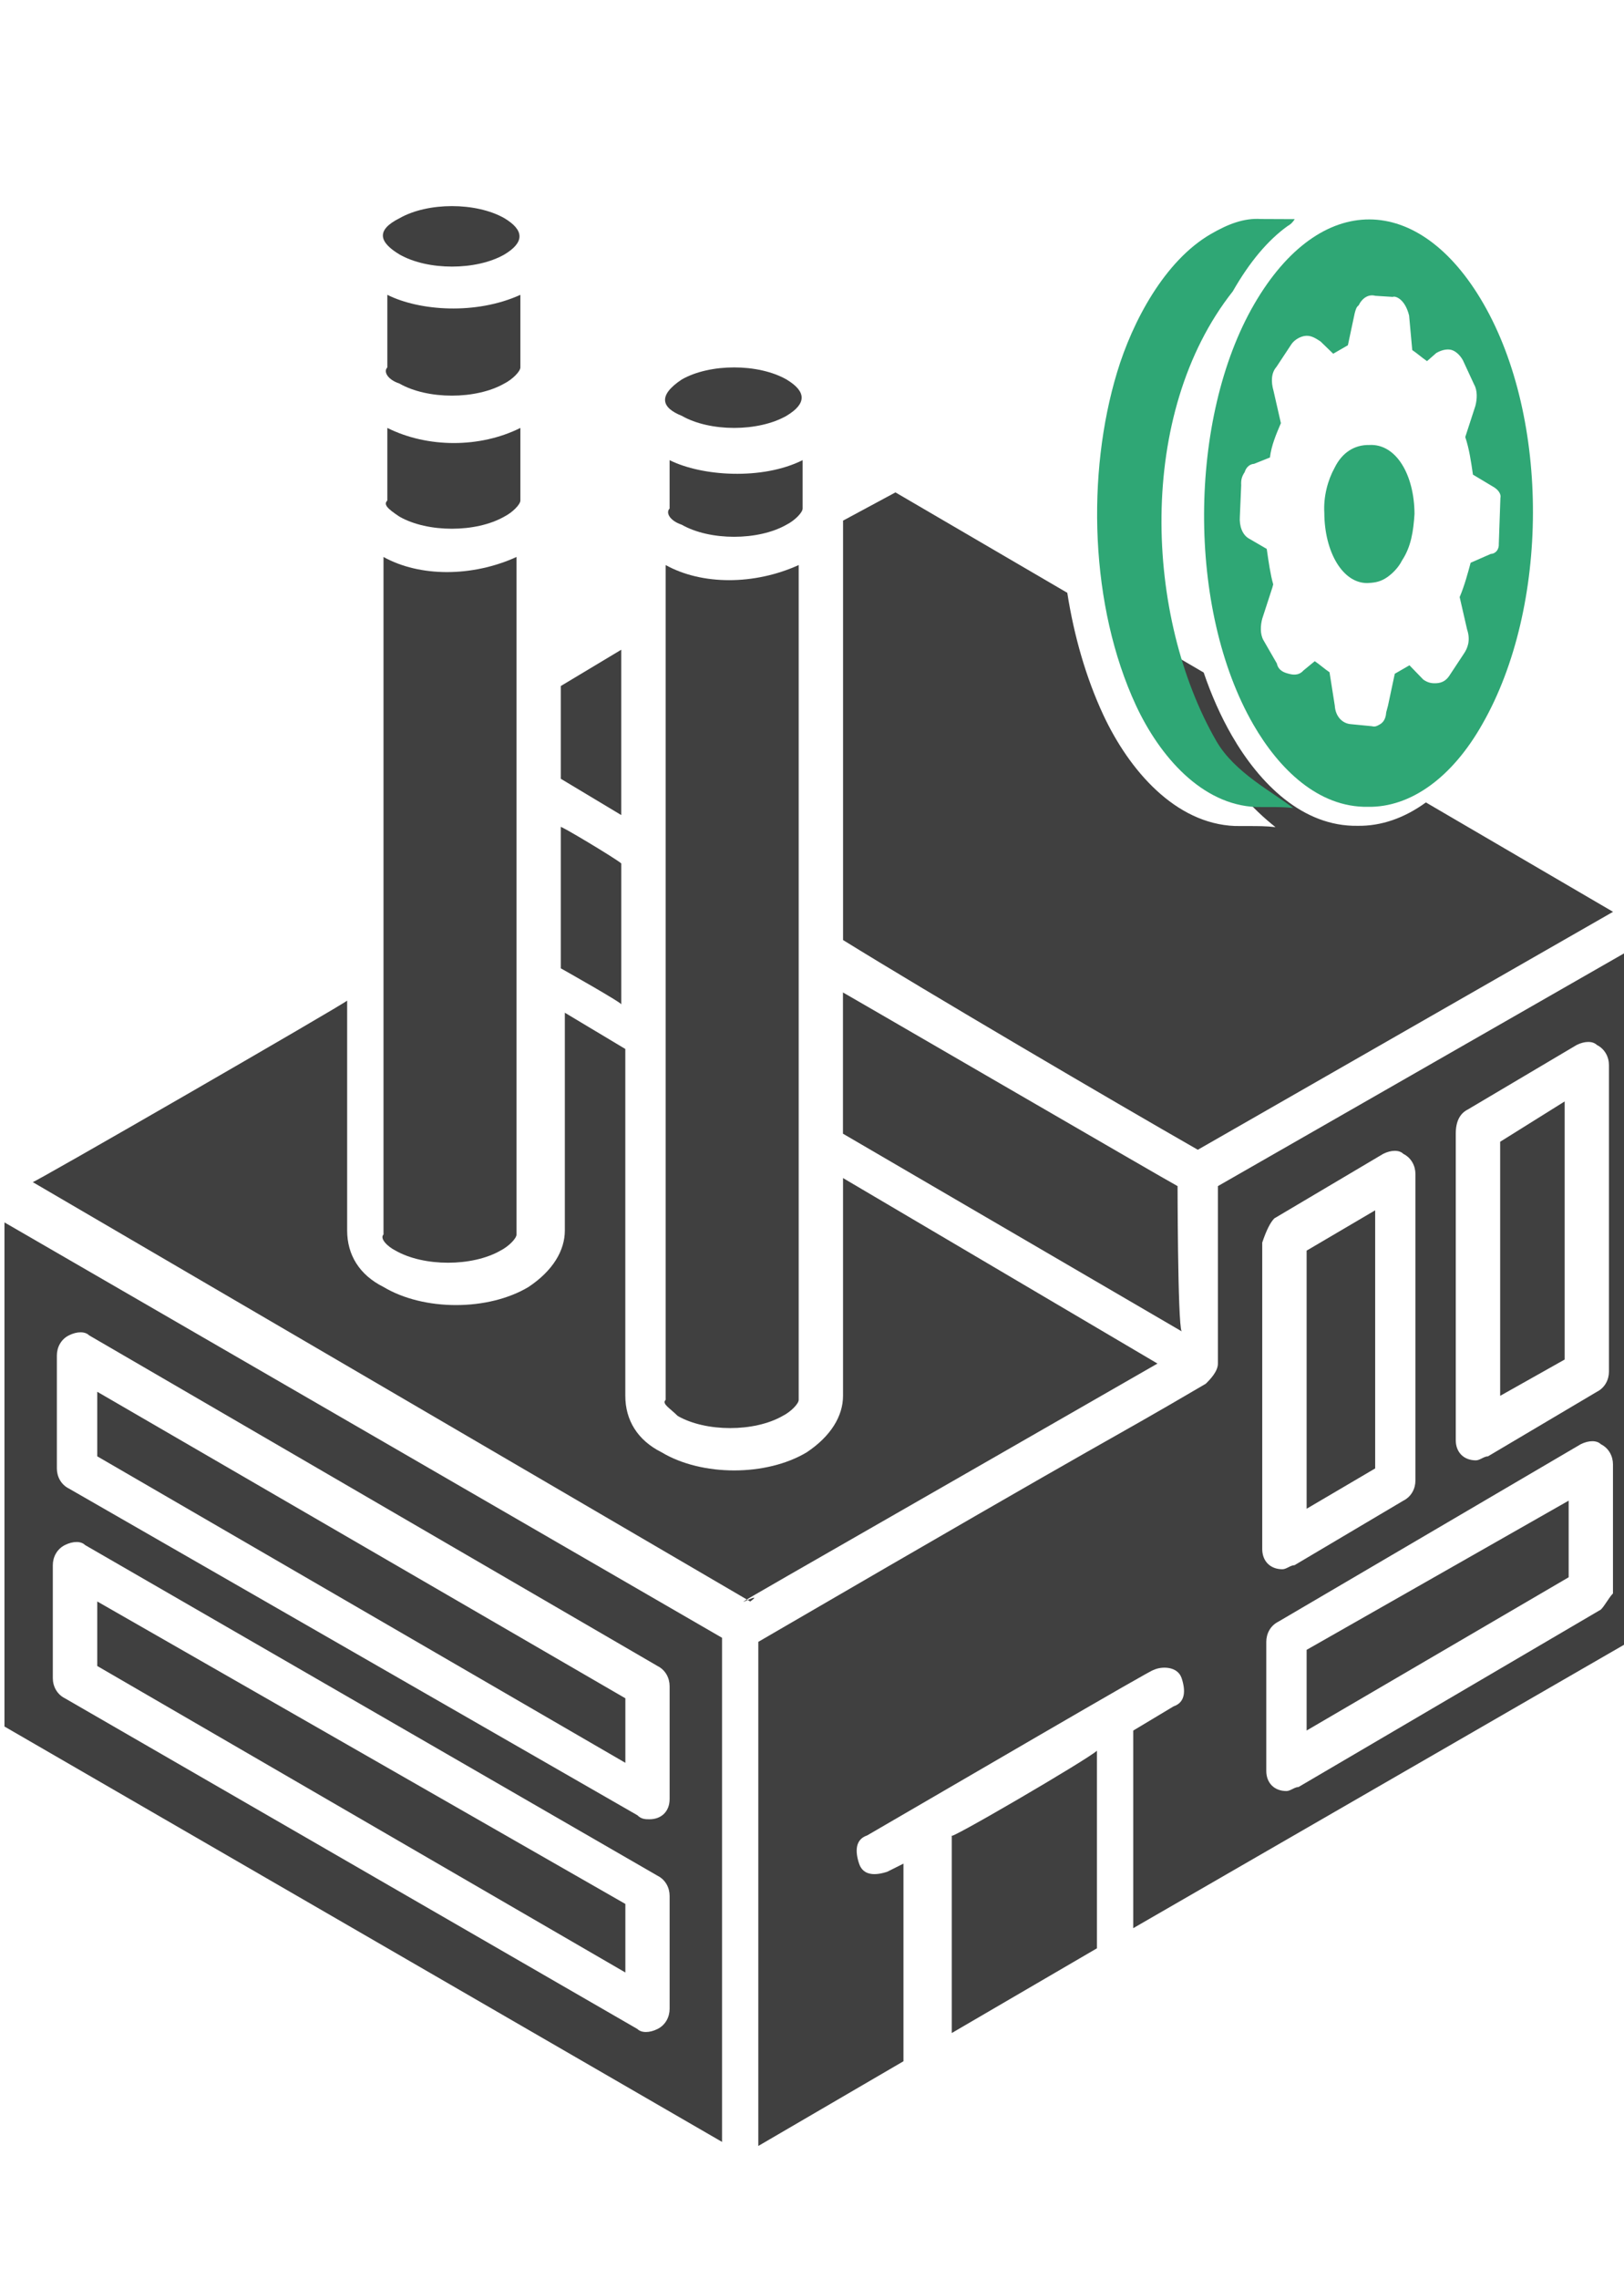 <svg width="67" height="94" viewBox="0 0 67 94" fill="none" xmlns="http://www.w3.org/2000/svg">
<g clip-path="url(#clip0_3557_4112)">
<path d="M25.632 41.431V35.61C25.465 35.444 22.971 33.947 23.137 34.114V39.935C23.137 39.935 25.798 41.431 25.632 41.431Z" fill="#404040"/>
<path d="M16.479 15.818C17.643 16.483 19.639 16.483 20.804 15.818C21.136 15.652 21.469 15.319 21.469 15.153V12.159C19.639 12.991 17.311 12.825 15.98 12.159V15.153C15.814 15.319 15.98 15.652 16.479 15.818Z" fill="#404040"/>
<path d="M16.484 10.496C17.649 11.161 19.644 11.161 20.809 10.496C21.64 9.997 21.64 9.498 20.809 8.999C19.644 8.334 17.649 8.334 16.484 8.999C15.486 9.498 15.653 9.997 16.484 10.496Z" fill="#404040"/>
<path d="M16.479 21.306C17.643 21.972 19.639 21.972 20.804 21.306C21.136 21.14 21.469 20.808 21.469 20.641V17.648C19.806 18.479 17.643 18.479 15.98 17.648V20.641C15.814 20.808 15.98 20.974 16.479 21.306Z" fill="#404040"/>
<path d="M16.32 51.577C17.485 52.242 19.481 52.242 20.645 51.577C20.977 51.41 21.31 51.078 21.31 50.911C21.31 26.629 21.31 28.458 21.31 22.97C19.481 23.801 17.319 23.801 15.822 22.97V50.911C15.655 51.078 15.988 51.41 16.32 51.577Z" fill="#404040"/>
<path d="M48.582 48.916C48.249 48.75 33.946 40.434 34.777 40.933V46.754L48.748 54.904C48.582 54.571 48.582 48.583 48.582 48.916Z" fill="#404040"/>
<path d="M28.125 17.148C29.289 17.814 31.285 17.814 32.449 17.148C33.281 16.649 33.281 16.15 32.449 15.651C31.285 14.986 29.289 14.986 28.125 15.651C27.127 16.317 27.293 16.816 28.125 17.148Z" fill="#404040"/>
<path d="M27.961 58.396C29.125 59.062 31.121 59.062 32.285 58.396C32.618 58.23 32.951 57.897 32.951 57.731C32.951 47.419 32.951 33.781 32.951 23.303C31.121 24.134 28.959 24.134 27.462 23.303C27.462 30.621 27.462 50.08 27.462 57.731C27.296 57.897 27.628 58.064 27.961 58.396Z" fill="#404040"/>
<path d="M4.012 68.707L25.8 81.347V78.52L4.012 66.046V68.707Z" fill="#404040"/>
<path d="M25.631 26.795L23.137 28.292C23.137 28.458 23.137 32.283 23.137 32.117L25.631 33.614V26.795Z" fill="#404040"/>
<path d="M28.124 21.639C29.288 22.304 31.284 22.304 32.448 21.639C32.781 21.472 33.113 21.14 33.113 20.973V18.977C31.45 19.809 28.955 19.643 27.625 18.977V20.973C27.459 21.14 27.625 21.472 28.124 21.639Z" fill="#404040"/>
<path d="M64.552 56.068V45.424L61.891 47.087V57.565L64.552 56.068Z" fill="#404040"/>
<path d="M56.734 60.559V49.914L53.906 51.577V62.222L56.734 60.559Z" fill="#404040"/>
<path d="M39.267 75.693V83.843L45.255 80.35V72.2C44.922 72.533 38.935 76.026 39.267 75.693Z" fill="#404040"/>
<path d="M67.377 39.103L50.246 48.916C50.246 49.083 50.246 56.733 50.246 56.234C50.246 56.567 49.913 56.9 49.747 57.066C44.923 59.894 47.584 58.23 31.285 67.711V88.501L37.273 85.008V76.858L36.607 77.191C36.108 77.357 35.609 77.357 35.443 76.858C35.277 76.359 35.277 75.86 35.776 75.694C38.936 73.864 47.751 68.709 47.584 68.875C47.917 68.709 48.583 68.709 48.749 69.207C48.915 69.706 48.915 70.205 48.416 70.372L46.753 71.37V79.519L67.21 67.711L67.377 39.103ZM60.557 45.756L65.048 43.095C65.381 42.929 65.713 42.929 65.88 43.095C66.212 43.261 66.379 43.594 66.379 43.927V56.567C66.379 56.9 66.212 57.232 65.88 57.399L61.389 60.06C61.223 60.06 61.056 60.226 60.89 60.226C60.391 60.226 60.059 59.894 60.059 59.395V46.754C60.059 46.255 60.225 45.923 60.557 45.756ZM52.574 50.247L57.065 47.586C57.397 47.419 57.73 47.419 57.896 47.586C58.229 47.752 58.395 48.085 58.395 48.417V61.058C58.395 61.39 58.229 61.723 57.896 61.889L53.406 64.55C53.239 64.55 53.073 64.717 52.907 64.717C52.408 64.717 52.075 64.384 52.075 63.885V51.245C52.242 50.746 52.408 50.413 52.574 50.247ZM66.046 66.38L53.572 73.698C53.406 73.698 53.239 73.864 53.073 73.864C52.574 73.864 52.242 73.532 52.242 73.033V67.711C52.242 67.378 52.408 67.045 52.74 66.879L65.215 59.561C65.547 59.395 65.88 59.395 66.046 59.561C66.379 59.727 66.545 60.06 66.545 60.392V65.715C66.379 65.881 66.212 66.214 66.046 66.38Z" fill="#404040"/>
<path d="M53.906 68.041V71.368L64.717 65.048V61.888L53.906 68.041Z" fill="#404040"/>
<path d="M47.753 56.234L34.78 48.584V57.565C34.78 58.397 34.281 59.228 33.283 59.894C31.619 60.891 28.958 60.891 27.295 59.894C26.297 59.395 25.798 58.563 25.798 57.565V43.261L23.303 41.765V50.746C23.303 51.578 22.805 52.409 21.807 53.074C20.143 54.072 17.482 54.072 15.819 53.074C14.821 52.575 14.322 51.744 14.322 50.746V41.266C14.156 41.432 1.183 48.916 1.349 48.75L30.954 66.047C32.285 65.049 24.301 69.706 47.753 56.234Z" fill="#404040"/>
<path d="M4.012 60.06L25.8 72.7V70.039L4.012 57.398V60.06Z" fill="#404040"/>
<path d="M0.184 50.413V71.203L29.789 88.334V67.544L0.184 50.413ZM27.626 82.846C27.626 83.178 27.46 83.511 27.128 83.677C26.795 83.843 26.462 83.843 26.296 83.677L2.678 70.039C2.346 69.873 2.179 69.54 2.179 69.207V64.55C2.179 64.218 2.346 63.885 2.678 63.719C3.011 63.552 3.344 63.552 3.51 63.719L27.128 77.357C27.46 77.523 27.626 77.856 27.626 78.189V82.846ZM27.626 74.197C27.626 74.696 27.294 75.028 26.795 75.028C26.628 75.028 26.462 75.028 26.296 74.862L2.845 61.39C2.512 61.224 2.346 60.891 2.346 60.559V55.902C2.346 55.569 2.512 55.236 2.845 55.07C3.177 54.904 3.51 54.904 3.676 55.07L27.128 68.708C27.46 68.875 27.626 69.207 27.626 69.54V74.197Z" fill="#404040"/>
<path fill-rule="evenodd" clip-rule="evenodd" d="M50.824 30.339C50.365 29.543 49.977 28.667 49.66 27.736L48.262 26.92C48.279 26.981 48.296 27.043 48.313 27.104C48.697 28.468 49.217 29.748 49.874 30.886C50.697 32.311 51.695 33.381 52.623 34.112C52.241 34.066 51.886 34.067 51.488 34.067C51.318 34.068 51.141 34.068 50.95 34.065C48.487 33.967 46.586 31.772 45.515 29.477C44.8 27.938 44.31 26.223 44.032 24.448L36.943 20.307L34.781 21.471V38.768C38.274 40.93 45.925 45.421 49.417 47.417L66.548 37.604L58.827 33.093C57.937 33.74 56.978 34.073 56.01 34.057C53.752 34.094 51.976 32.334 50.824 30.339Z" fill="#404040"/>
<path d="M50.184 30.566C47.234 25.457 46.869 17.066 50.861 12.014C51.551 10.807 52.303 9.911 53.119 9.324C53.206 9.274 53.292 9.224 53.416 9.038L52.026 9.032C51.307 8.985 50.651 9.249 49.958 9.649C48.053 10.749 46.724 13.248 46.089 15.347C44.817 19.545 44.965 25.002 46.869 29.099C47.846 31.191 49.579 33.192 51.824 33.282C52.407 33.291 52.854 33.265 53.35 33.324C52.504 32.658 50.934 31.865 50.184 30.566Z" fill="#2FA775"/>
<path d="M51.744 12.544C49.024 17.232 48.96 25.121 51.71 29.884C52.76 31.703 54.379 33.308 56.438 33.274C58.187 33.303 59.906 32.08 61.161 29.854C63.918 25.029 63.946 17.277 61.196 12.514C58.546 7.924 54.465 7.855 51.744 12.544ZM60.814 15.852C60.964 16.112 60.94 16.472 60.867 16.745L60.451 18.024C60.614 18.508 60.691 19.041 60.768 19.574L61.651 20.103C61.838 20.226 61.938 20.399 61.901 20.536L61.835 22.422C61.849 22.645 61.725 22.831 61.502 22.845L60.673 23.208C60.563 23.618 60.416 24.165 60.22 24.624L60.524 25.95C60.687 26.433 60.527 26.756 60.404 26.943L59.788 27.876C59.665 28.062 59.492 28.163 59.268 28.176C59.045 28.189 58.909 28.153 58.722 28.029L58.149 27.437C57.976 27.537 57.716 27.687 57.543 27.787L57.263 29.103C57.227 29.239 57.19 29.376 57.19 29.376C57.167 29.736 56.993 29.836 56.907 29.886C56.82 29.936 56.734 29.986 56.597 29.949L55.741 29.866C55.381 29.843 55.094 29.547 55.068 29.1L54.851 27.724C54.664 27.601 54.428 27.391 54.241 27.268L53.771 27.655C53.562 27.891 53.288 27.818 53.152 27.782C53.015 27.745 52.742 27.672 52.678 27.362L52.129 26.409C51.978 26.149 52.002 25.79 52.075 25.516L52.491 24.237C52.491 24.237 52.491 24.237 52.528 24.1C52.414 23.704 52.337 23.171 52.261 22.638L51.564 22.232C51.241 22.072 51.127 21.675 51.151 21.316L51.207 20.013C51.194 19.79 51.23 19.653 51.353 19.467C51.39 19.33 51.513 19.143 51.736 19.13L52.393 18.867C52.452 18.37 52.649 17.91 52.845 17.451L52.542 16.125C52.428 15.728 52.451 15.369 52.661 15.132L53.277 14.199C53.4 14.012 53.66 13.862 53.883 13.849C54.107 13.836 54.293 13.959 54.48 14.082L55.003 14.588C55.176 14.488 55.436 14.338 55.609 14.238L55.889 12.922C55.925 12.786 55.962 12.649 56.048 12.599C56.208 12.276 56.468 12.126 56.741 12.199L57.461 12.245C57.548 12.195 57.957 12.305 58.134 13.011L58.264 14.437C58.451 14.56 58.688 14.77 58.874 14.893L59.257 14.557C59.517 14.407 59.74 14.393 59.877 14.43C60.014 14.467 60.2 14.59 60.35 14.85L60.814 15.852Z" fill="#2FA775"/>
<path d="M58.357 21.197C58.311 21.916 58.214 22.549 57.845 23.109C57.685 23.432 57.388 23.719 57.129 23.869C56.869 24.019 56.645 24.032 56.422 24.046C55.393 24.063 54.643 22.764 54.636 21.151C54.596 20.482 54.779 19.799 55.062 19.289C55.381 18.642 55.901 18.342 56.484 18.352C57.6 18.285 58.35 19.584 58.357 21.197Z" fill="#2FA775"/>
</g>
<defs>
<clipPath id="clip0_3557_4112">
<rect width="67" height="94" fill="white"/>
</clipPath>
</defs>
</svg>
